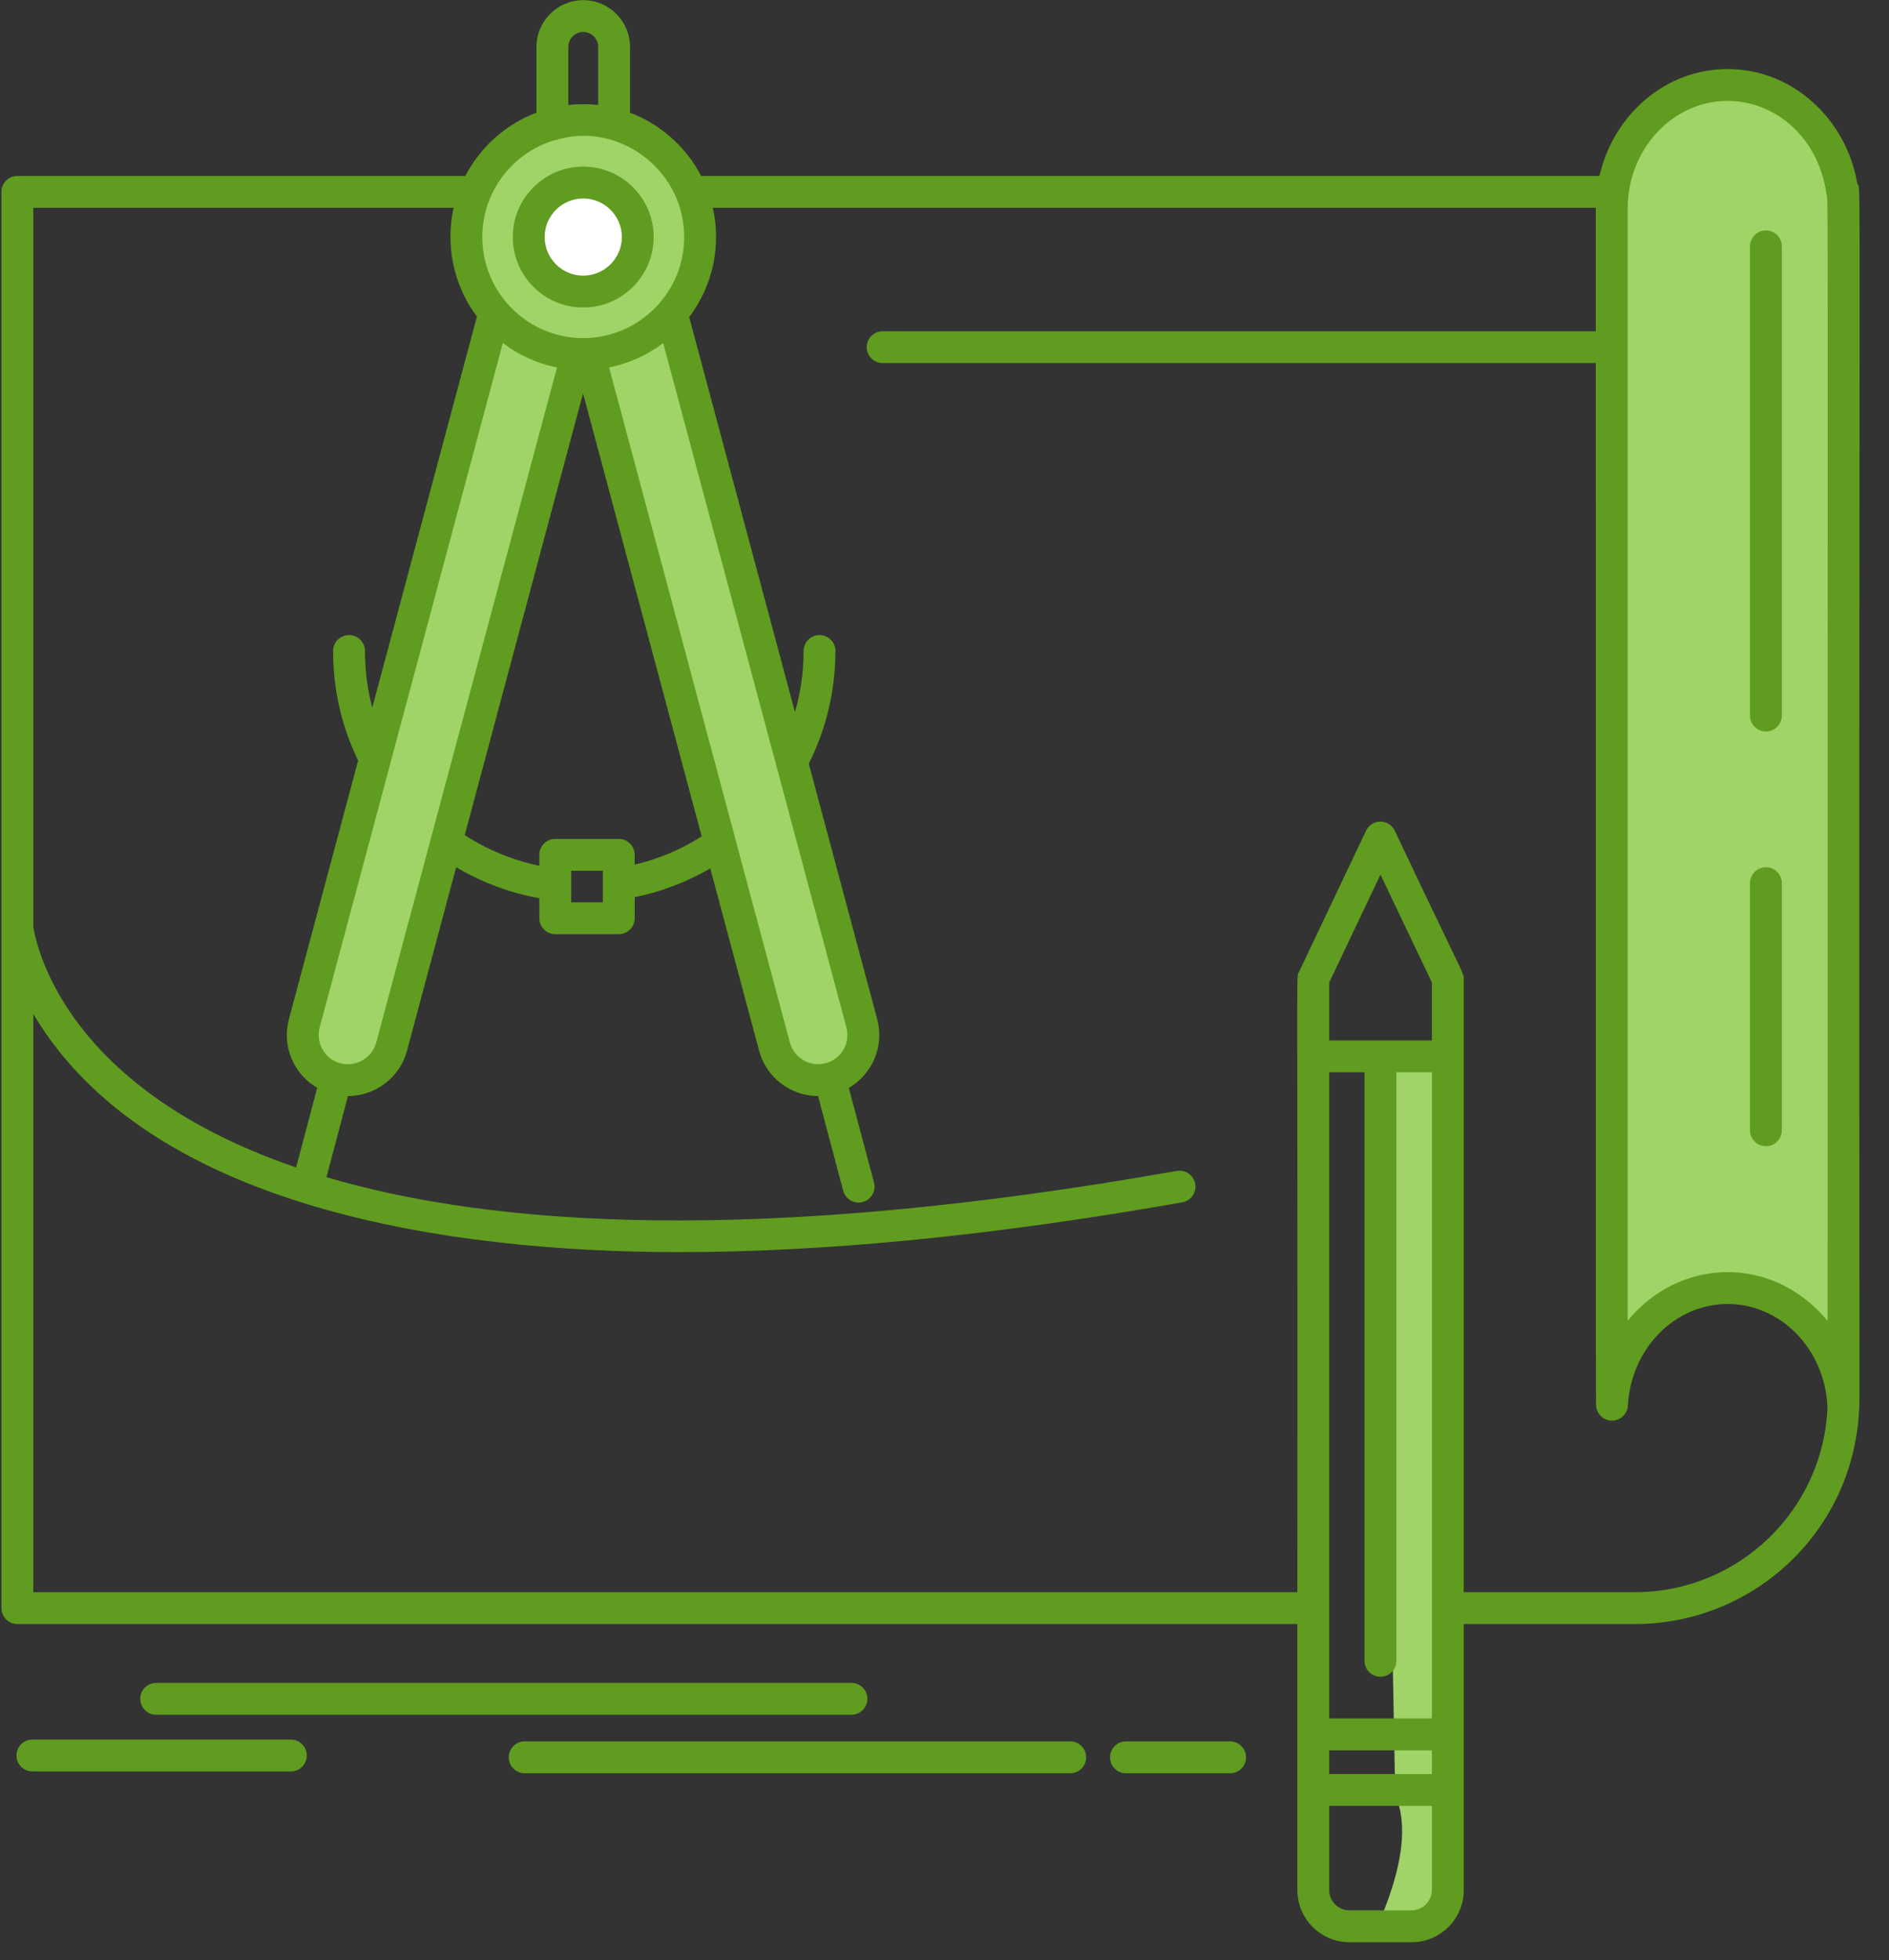 <svg xmlns="http://www.w3.org/2000/svg" width="107" height="111" viewBox="0 0 107 111">
  <rect x="0" y="0" width="107" height="111" fill="#333333" stroke="none"/>
  <g fill="none" fill-rule="evenodd" transform="translate(.081 .008)">
    <g transform="translate(17.295 4.83)">
      <path fill="#A0D468" d="M60.879,55.154 L64.624,55.154 L64.37,96.799 C64.743,100.085 64.743,102.117 64.37,102.896 C63.758,104.17 61.552,103.854 60.825,103.81 C62.1,100.77 62.376,98.433 61.654,96.799 L60.879,55.154 Z"/>
      <polygon fill="#A0D468" points="0 55.154 3.418 56.359 6.324 51.109 15.661 15.51 10.575 13.503"/>
      <polygon fill="#A0D468" points="16.624 55.154 20.283 55.879 22.948 51.109 31.602 16.118 27.279 13.854" transform="matrix(-1 0 0 1 48.226 0)"/>
      <circle cx="15.124" cy="8.654" r="6.5" fill="#A0D468"/>
      <path fill="#A0D468" d="M74.821,2.852 C76.918,0.951 78.806,-7.10542736e-15 80.487,-7.10542736e-15 C82.168,-7.10542736e-15 84.052,0.951 86.141,2.852 L87.624,74.154 C84.607,70.233 82.228,68.272 80.487,68.272 C78.746,68.272 76.458,70.233 73.624,74.154 L74.821,2.852 Z"/>
      <circle cx="15.624" cy="9.154" r="3" fill="#FFF"/>
    </g>
    <path fill="#609C1F" fill-rule="nonzero" d="M32.953,-1.42108547e-14 C34.416,-1.42108547e-14 35.606,1.188 35.606,2.649 L35.606,2.649 L35.606,6.374 C37.348,7.031 38.783,8.318 39.635,9.955 L39.635,9.955 L90.519,9.955 C91.309,6.485 94.264,3.901 97.778,3.901 C101.446,3.901 104.505,6.715 105.13,10.412 C105.221,10.572 105.249,9.927 105.254,14.123 L105.254,18.138 C105.254,18.306 105.254,18.478 105.254,18.654 L105.253,19.753 C105.25,23.956 105.244,30.067 105.24,38.96 L105.239,41.455 C105.239,41.883 105.239,42.316 105.239,42.756 L105.238,45.465 C105.238,45.929 105.238,46.398 105.238,46.875 L105.238,57.818 C105.238,58.386 105.238,58.96 105.238,59.541 L105.239,63.112 C105.24,67.984 105.243,73.308 105.246,79.126 C105.246,86.471 99.368,91.95 92.532,91.95 L92.532,91.95 L82.832,91.95 L82.832,107.013 C82.832,108.641 81.506,109.967 79.878,109.967 L79.878,109.967 L76.36,109.967 C74.732,109.967 73.406,108.641 73.406,107.013 L73.406,107.013 L73.406,91.95 L0.902,91.95 C0.404,91.95 2.13162821e-13,91.544 2.13162821e-13,91.048 L2.13162821e-13,91.048 L2.13162821e-13,10.857 C2.13162821e-13,10.358 0.404,9.955 0.902,9.955 L0.902,9.955 L26.277,9.955 C27.129,8.316 28.565,7.029 30.307,6.372 L30.307,6.372 L30.307,2.649 C30.307,1.188 31.493,-1.42108547e-14 32.953,-1.42108547e-14 Z M81.028,102.248 L75.211,102.248 L75.211,107.013 C75.211,107.647 75.726,108.162 76.36,108.162 L76.36,108.162 L79.878,108.162 C80.501,108.162 81.028,107.636 81.028,107.013 L81.028,107.013 L81.028,107.013 L81.028,102.248 Z M81.028,99.102 L75.211,99.102 L75.211,100.444 L81.028,100.444 L81.028,99.102 Z M69.597,98.594 C70.095,98.594 70.499,98.998 70.499,99.497 C70.499,99.995 70.095,100.399 69.597,100.399 L69.597,100.399 L63.699,100.399 C63.201,100.399 62.797,99.995 62.797,99.497 C62.797,98.998 63.201,98.594 63.699,98.594 L63.699,98.594 Z M60.54,98.594 C61.039,98.594 61.443,98.998 61.443,99.497 C61.443,99.995 61.039,100.399 60.54,100.399 L60.54,100.399 L29.641,100.399 C29.142,100.399 28.739,99.995 28.739,99.497 C28.739,98.998 29.142,98.594 29.641,98.594 L29.641,98.594 Z M16.392,98.491 C16.891,98.491 17.295,98.895 17.295,99.394 C17.295,99.892 16.89,100.296 16.392,100.296 L16.392,100.296 L1.753,100.296 C1.254,100.296 0.851,99.892 0.851,99.394 C0.851,98.895 1.254,98.491 1.753,98.491 L1.753,98.491 Z M77.21,60.708 L75.211,60.708 L75.211,97.297 L81.028,97.297 L81.028,60.708 L79.015,60.708 L79.015,94.034 C79.015,94.532 78.611,94.936 78.112,94.936 C77.614,94.936 77.21,94.532 77.21,94.034 L77.21,94.034 L77.21,60.708 Z M48.15,95.282 C48.648,95.282 49.052,95.686 49.052,96.184 C49.052,96.683 48.648,97.086 48.15,97.086 L48.15,97.086 L8.764,97.086 C8.267,97.086 7.863,96.683 7.863,96.184 C7.863,95.686 8.267,95.282 8.764,95.282 L8.764,95.282 Z M90.311,11.759 L40.296,11.759 C40.761,13.819 40.351,16.103 38.957,17.946 L38.957,17.946 L44.948,40.311 C45.272,39.194 45.438,38.028 45.438,36.853 C45.438,36.355 45.842,35.951 46.34,35.951 C46.838,35.951 47.241,36.355 47.241,36.853 C47.241,39.074 46.72,41.274 45.731,43.235 L45.731,43.235 L49.608,57.705 C50.032,59.277 49.289,60.845 47.999,61.591 L47.999,61.591 L49.425,66.95 C49.578,67.524 49.143,68.085 48.552,68.085 C48.154,68.085 47.788,67.818 47.681,67.414 L47.681,67.414 L46.256,62.055 C44.695,62.051 43.325,60.998 42.92,59.496 L42.92,59.496 L40.152,49.166 C38.816,49.937 37.364,50.489 35.871,50.794 L35.871,50.794 L35.871,51.984 C35.871,52.483 35.467,52.886 34.968,52.886 L34.968,52.886 L31.37,52.886 C30.872,52.886 30.468,52.483 30.468,51.984 L30.468,51.984 L30.468,50.854 C28.806,50.552 27.207,49.954 25.757,49.097 L25.757,49.097 L22.972,59.494 C22.566,61 21.192,62.051 19.628,62.055 L19.628,62.055 L18.412,66.647 C27.901,69.451 42.9,70.482 66.575,66.293 C67.065,66.207 67.534,66.534 67.621,67.023 C67.708,67.515 67.38,67.984 66.889,68.07 C55.574,70.072 46.181,70.89 38.393,70.89 C25.543,70.89 8.379,68.491 1.804,57.404 L1.804,57.404 L1.804,90.146 L73.406,90.146 C73.408,87.554 73.41,85.155 73.411,82.933 L73.412,81.073 C73.412,80.77 73.412,80.471 73.412,80.175 L73.412,73.726 C73.412,73.484 73.412,73.245 73.412,73.008 L73.411,70.967 C73.411,70.749 73.411,70.535 73.411,70.323 L73.41,69.088 C73.408,66.088 73.405,63.737 73.403,61.892 L73.402,61.181 C73.402,60.838 73.401,60.515 73.401,60.211 L73.4,59.352 C73.4,59.262 73.4,59.174 73.4,59.088 L73.4,57.035 C73.403,55.355 73.417,55.166 73.456,55.096 L73.476,55.067 C73.481,55.059 73.488,55.049 73.494,55.035 L73.494,55.035 L77.297,47.029 C77.446,46.715 77.763,46.513 78.111,46.513 L78.111,46.513 C78.46,46.513 78.777,46.713 78.926,47.029 C82.384,54.341 82.781,55 82.826,55.295 L82.829,55.323 C82.83,55.336 82.831,55.35 82.831,55.363 L82.831,90.146 L92.532,90.146 C98.414,90.146 103.223,85.472 103.435,79.646 C103.432,79.626 103.43,79.594 103.429,79.577 C103.254,76.353 100.774,73.829 97.778,73.829 C94.784,73.829 92.303,76.353 92.129,79.577 C92.103,80.054 91.709,80.43 91.23,80.43 L91.23,80.43 C90.75,80.43 90.355,80.058 90.327,79.581 C90.323,79.505 90.319,78.761 90.317,77.374 L90.316,76.888 C90.316,76.803 90.316,76.716 90.316,76.627 L90.315,76.069 C90.315,75.973 90.315,75.874 90.315,75.773 L90.314,75.145 C90.314,75.036 90.314,74.926 90.314,74.813 L90.313,73.37 C90.313,73.242 90.313,73.112 90.313,72.98 L90.312,70.857 C90.312,70.706 90.312,70.553 90.312,70.398 L90.312,45.574 C90.312,45.283 90.312,44.991 90.312,44.697 L90.312,31.327 C90.312,30.985 90.312,30.641 90.312,30.295 L90.311,20.551 L49.916,20.551 C49.417,20.551 49.014,20.147 49.014,19.649 C49.014,19.151 49.417,18.747 49.916,18.747 L49.916,18.747 L90.311,18.747 L90.311,11.759 Z M97.778,5.706 C94.655,5.706 92.115,8.444 92.115,11.809 L92.115,11.809 L92.115,74.782 C94.979,71.253 100.25,70.955 103.441,74.782 L103.441,74.782 L103.442,61.651 C103.442,61.073 103.442,60.502 103.442,59.938 L103.443,51.955 C103.443,51.454 103.443,50.959 103.443,50.471 L103.444,44.898 C103.444,44.457 103.444,44.022 103.444,43.592 L103.445,39.881 C103.445,39.485 103.445,39.095 103.445,38.71 L103.446,34.346 C103.446,34.004 103.446,33.666 103.446,33.333 L103.447,28.71 C103.447,28.426 103.447,28.146 103.447,27.871 L103.447,18.313 C103.447,18.157 103.447,18.005 103.447,17.857 L103.446,16.606 C103.446,16.477 103.446,16.351 103.446,16.228 L103.445,15.524 C103.439,10.622 103.422,11.288 103.378,10.986 C102.902,7.656 100.382,5.706 97.778,5.706 Z M25.614,11.759 L1.804,11.759 L1.804,52.442 C1.805,52.45 1.807,52.459 1.808,52.469 L1.82,52.545 C1.954,53.365 2.896,57.736 8.175,61.735 C10.233,63.294 12.994,64.832 16.692,66.098 L16.692,66.098 L17.885,61.589 C16.567,60.822 15.869,59.241 16.284,57.703 L16.284,57.703 L20.205,43.053 C19.264,41.117 18.787,39.033 18.787,36.853 C18.787,36.355 19.191,35.951 19.69,35.951 C20.188,35.951 20.592,36.355 20.592,36.853 C20.592,37.953 20.73,39.025 21.006,40.06 L21.006,40.06 L26.933,17.918 C25.533,16.047 25.166,13.761 25.614,11.759 L25.614,11.759 Z M99.947,49.097 C100.446,49.097 100.85,49.501 100.85,50 L100.85,50 L100.85,63.99 C100.85,64.489 100.446,64.892 99.947,64.892 C99.449,64.892 99.045,64.489 99.045,63.99 L99.045,63.99 L99.045,50 C99.045,49.501 99.449,49.097 99.947,49.097 Z M28.401,19.41 L18.026,58.171 C17.79,59.052 18.313,59.958 19.192,60.197 C20.074,60.429 20.992,59.907 21.23,59.026 C21.294,58.787 25.413,43.406 29.827,26.932 L30.125,25.82 C30.175,25.635 30.224,25.449 30.274,25.263 L30.573,24.148 L30.573,24.148 L30.872,23.032 C31.071,22.287 31.271,21.543 31.47,20.8 C30.351,20.575 29.308,20.102 28.401,19.41 L28.401,19.41 Z M37.485,19.419 C36.583,20.1 35.556,20.566 34.42,20.798 C34.885,22.53 36.805,29.701 38.878,37.437 L39.161,38.495 C41.481,47.156 43.916,56.244 44.662,59.028 C44.885,59.857 45.744,60.433 46.694,60.195 L46.694,60.195 C47.572,59.956 48.103,59.054 47.865,58.173 L47.865,58.173 Z M78.113,49.514 L75.211,55.625 L75.211,58.904 L81.028,58.904 L81.028,55.625 L78.113,49.514 Z M34.066,49.297 L32.272,49.297 L32.272,51.083 L34.066,51.083 L34.066,49.297 Z M32.945,22.265 L26.244,47.278 C27.53,48.109 28.966,48.7 30.468,49.016 L30.468,49.016 L30.468,48.395 C30.468,47.897 30.872,47.493 31.37,47.493 L31.37,47.493 L34.968,47.493 C35.467,47.493 35.87,47.897 35.87,48.395 L35.87,48.395 L35.87,48.949 C37.209,48.638 38.481,48.103 39.666,47.351 L39.666,47.351 L32.945,22.265 Z M99.947,13.039 C100.446,13.039 100.85,13.443 100.85,13.941 L100.85,13.941 L100.85,40.509 C100.85,41.008 100.446,41.412 99.947,41.412 C99.449,41.412 99.045,41.008 99.045,40.509 L99.045,40.509 L99.045,13.941 C99.045,13.443 99.449,13.039 99.947,13.039 Z M38.673,13.269 C38.577,9.488 34.866,6.887 31.468,7.903 C31.418,7.918 31.368,7.927 31.316,7.933 C28.96,8.64 27.238,10.829 27.238,13.413 C27.238,16.569 29.802,19.136 32.953,19.136 C36.092,19.136 38.746,16.562 38.673,13.269 Z M32.953,9.426 C35.155,9.426 36.946,11.216 36.946,13.413 C36.946,15.613 35.155,17.404 32.953,17.404 C30.755,17.404 28.965,15.613 28.965,13.413 C28.965,11.216 30.755,9.426 32.953,9.426 Z M32.953,11.231 C31.749,11.231 30.77,12.21 30.77,13.413 C30.77,14.618 31.749,15.6 32.953,15.6 C34.16,15.6 35.143,14.618 35.143,13.413 C35.143,12.21 34.16,11.231 32.953,11.231 Z M32.953,1.804 C32.489,1.804 32.111,2.183 32.111,2.649 L32.111,2.649 L32.111,5.937 C32.699,5.873 33.249,5.877 33.802,5.937 L33.802,5.937 L33.802,2.649 C33.802,2.182 33.421,1.804 32.953,1.804 Z"/>
  </g>
</svg>
